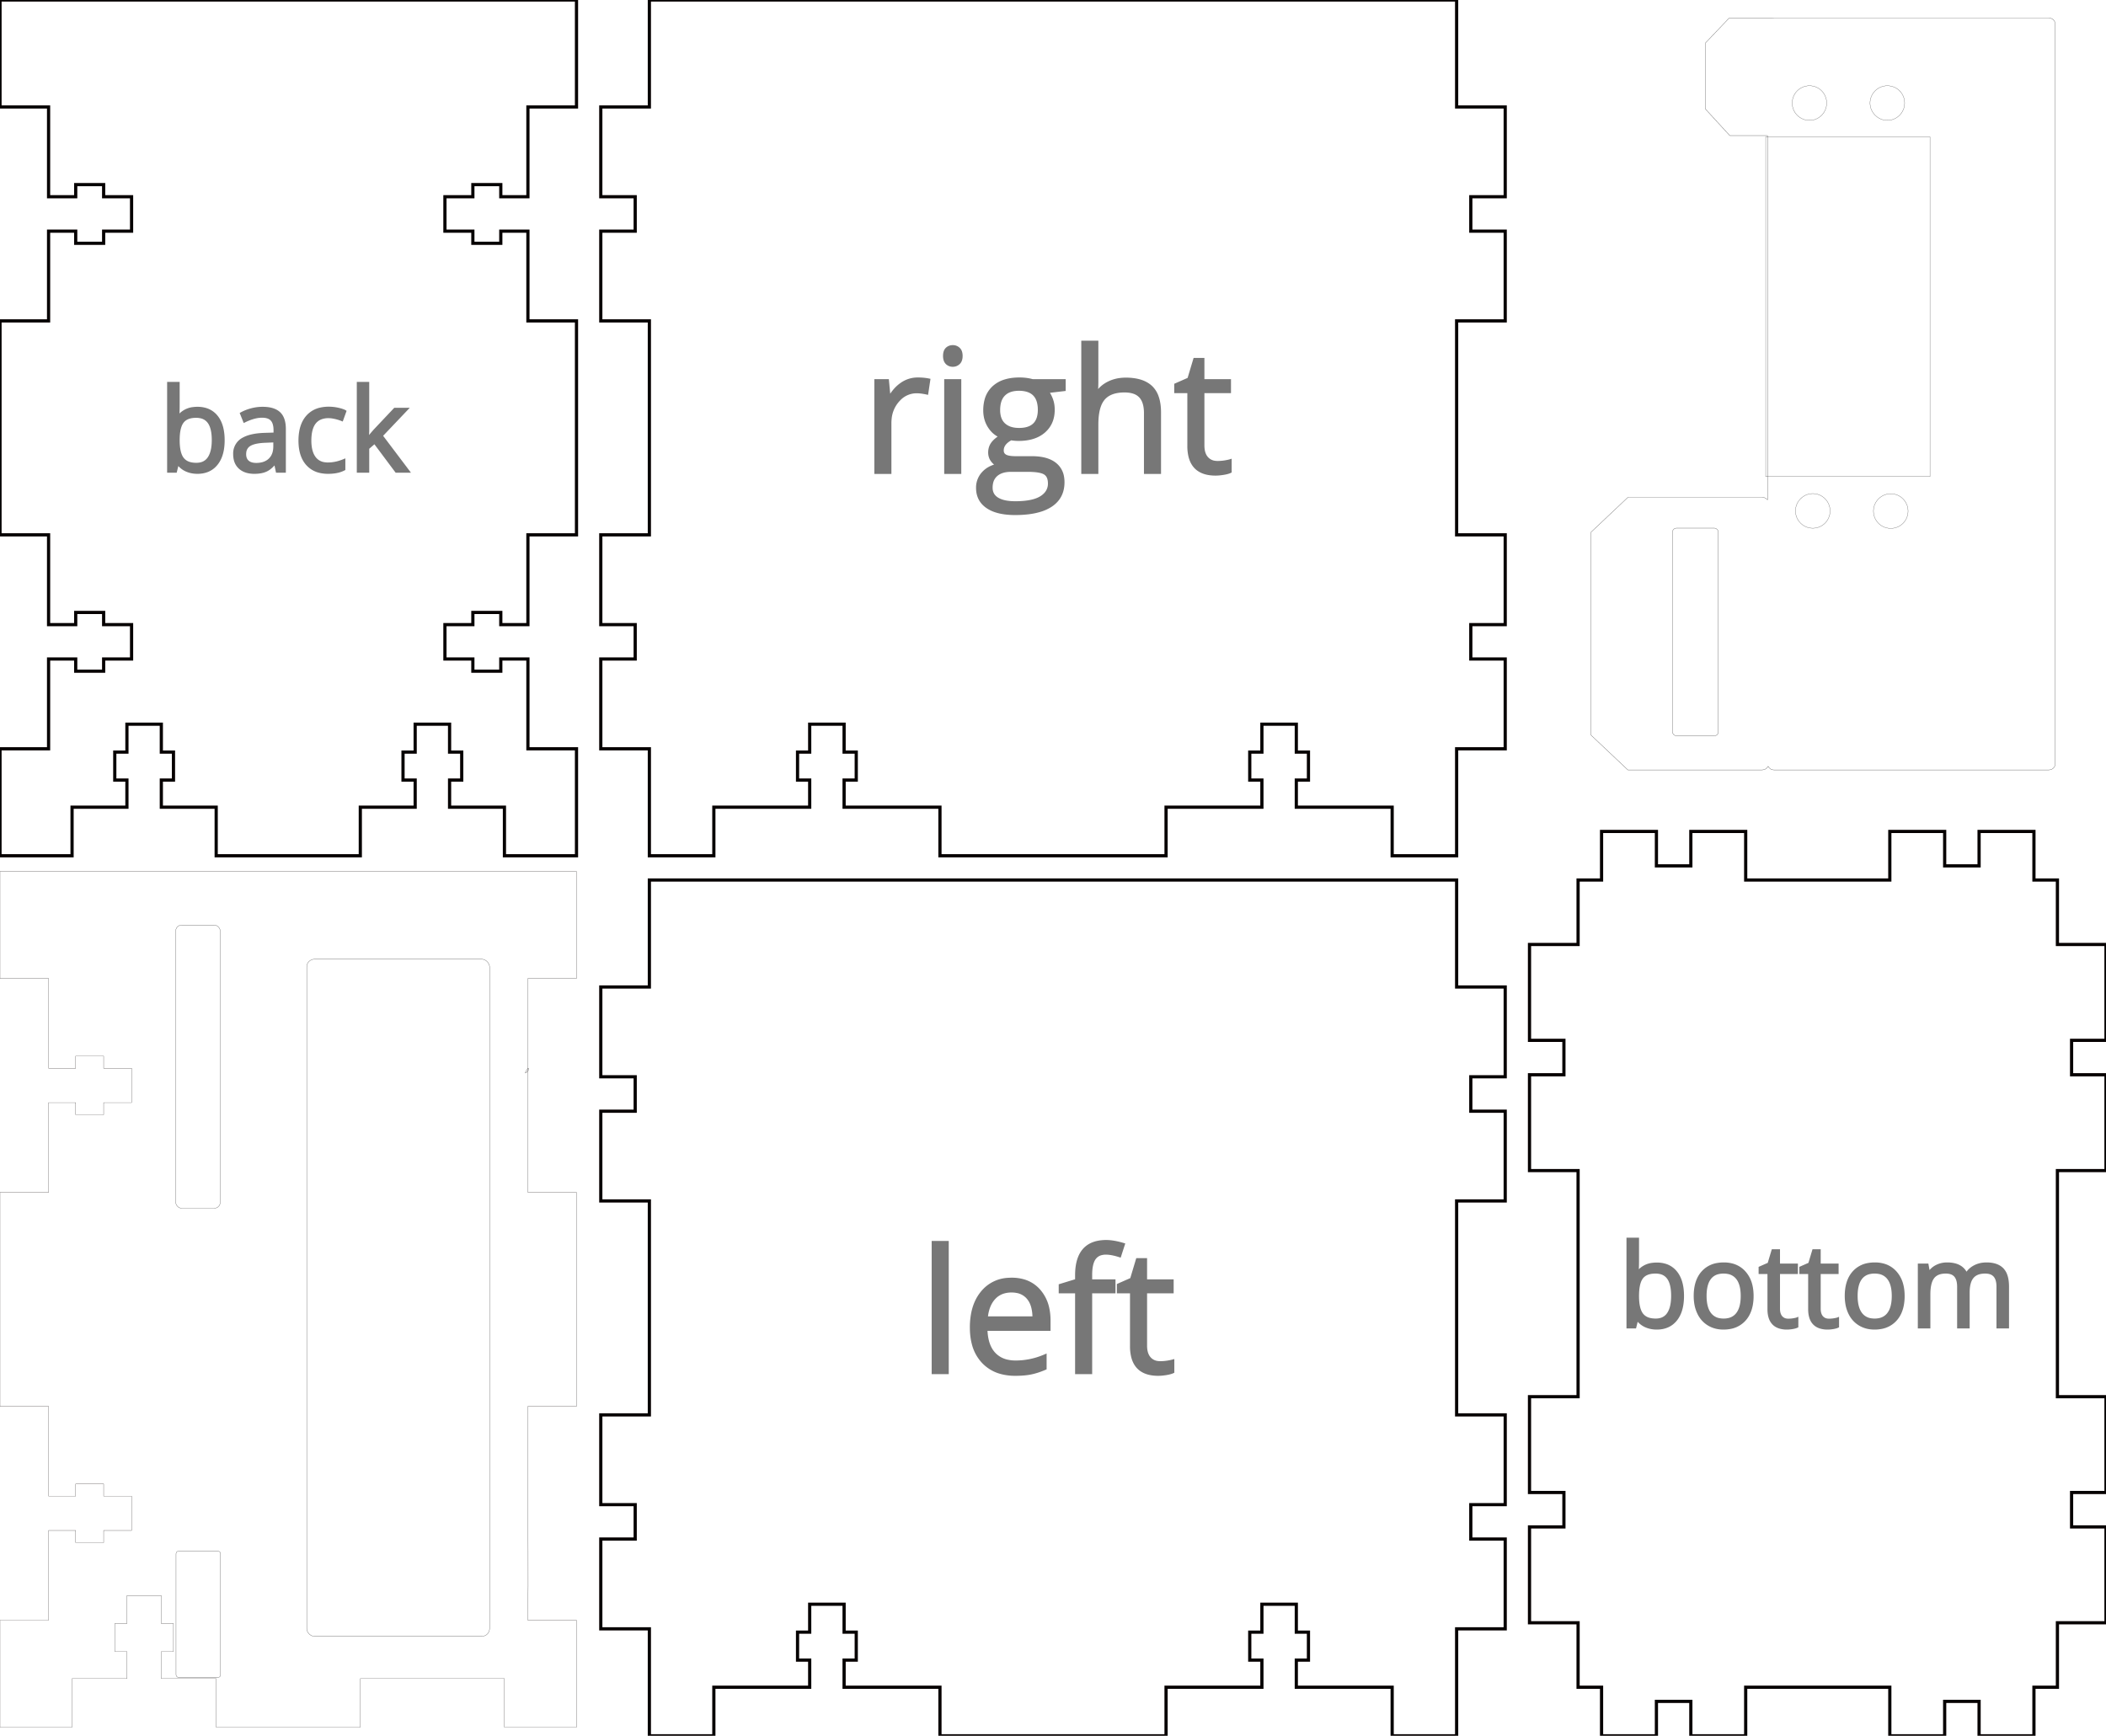<?xml version="1.0" encoding="UTF-8" standalone="no"?>
<svg
   xmlns:dc="http://purl.org/dc/elements/1.1/"
   xmlns:cc="http://creativecommons.org/ns#"
   xmlns:rdf="http://www.w3.org/1999/02/22-rdf-syntax-ns#"
   xmlns:svg="http://www.w3.org/2000/svg"
   xmlns="http://www.w3.org/2000/svg"
   xmlns:sodipodi="http://sodipodi.sourceforge.net/DTD/sodipodi-0.dtd"
   xmlns:inkscape="http://www.inkscape.org/namespaces/inkscape"
   width="260.1mm"
   height="214.4mm"
   viewBox="0 0 260.1 214.4"
   version="1.1"
   preserveAspectRatio="xMidYMid meet"
   id="svg13"
   sodipodi:docname="alltogether.svg"
   inkscape:version="0.92.3 (2405546, 2018-03-11)">
  <defs
     id="defs17" />
  <sodipodi:namedview
     pagecolor="#ffffff"
     bordercolor="#666666"
     borderopacity="1"
     objecttolerance="10"
     gridtolerance="10"
     guidetolerance="10"
     inkscape:pageopacity="0"
     inkscape:pageshadow="2"
     inkscape:window-width="1920"
     inkscape:window-height="1051"
     id="namedview15"
     showgrid="false"
     showguides="true"
     inkscape:guide-bbox="true"
     inkscape:zoom="0.82374864"
     inkscape:cx="448.7733"
     inkscape:cy="404.42148"
     inkscape:window-x="-9"
     inkscape:window-y="-9"
     inkscape:window-maximized="1"
     inkscape:current-layer="svgGroup">
    <sodipodi:guide
       position="-26.8,138.088"
       orientation="1,0"
       id="guide886"
       inkscape:locked="false" />
  </sodipodi:namedview>
  <g
     id="svgGroup"
     stroke-linecap="round"
     fill-rule="evenodd"
     font-size="9pt"
     stroke="#000"
     stroke-width="0.25mm"
     fill="none"
     style="stroke:#000;stroke-width:0.395;fill:none;stroke-miterlimit:4;stroke-dasharray:none">
    <path
       d="M 80.2 108.7 L 80.2 121.913 L 74.2 121.913 L 74.2 133 L 78.45 133 L 78.45 135.125 L 78.45 137.25 L 74.2 137.25 L 74.2 148.338 L 80.2 148.338 L 80.2 174.763 L 74.2 174.763 L 74.2 185.85 L 78.45 185.85 L 78.45 187.975 L 78.45 190.1 L 74.2 190.1 L 74.2 201.188 L 80.2 201.188 L 80.2 214.4 L 88.163 214.4 L 88.163 208.4 L 100 208.4 L 100 205.05 L 98.5 205.05 L 98.5 201.6 L 100 201.6 L 100 198.15 L 104.25 198.15 L 104.25 201.6 L 105.75 201.6 L 105.75 205.05 L 104.25 205.05 L 104.25 208.4 L 116.088 208.4 L 116.088 214.4 L 144.013 214.4 L 144.013 208.4 L 155.85 208.4 L 155.85 205.05 L 154.35 205.05 L 154.35 201.6 L 155.85 201.6 L 155.85 198.15 L 160.1 198.15 L 160.1 201.6 L 161.6 201.6 L 161.6 205.05 L 160.1 205.05 L 160.1 208.4 L 171.938 208.4 L 171.938 214.4 L 179.9 214.4 L 179.9 201.188 L 185.9 201.188 L 185.9 190.1 L 181.65 190.1 L 181.65 187.975 L 181.65 185.85 L 185.9 185.85 L 185.9 174.763 L 179.9 174.763 L 179.9 148.338 L 185.9 148.338 L 185.9 137.25 L 181.65 137.25 L 181.65 135.125 L 181.65 133 L 185.9 133 L 185.9 121.913 L 179.9 121.913 L 179.9 108.7 L 80.2 108.7 Z"
       id="left_outsideCutPath"
       stroke="#FF0000"
       stroke-width="0.1"
       style="stroke:#060000;stroke-width:0.395;stroke-opacity:1;stroke-miterlimit:4;stroke-dasharray:none"
       vector-effect="non-scaling-stroke" />
    <path
       d="M 137.57 158.221 L 137.57 159.552 L 134.69 159.552 L 134.69 169.534 L 132.976 169.534 L 132.976 159.552 L 130.953 159.552 L 130.953 158.778 L 132.976 158.159 L 132.976 157.529 Q 132.976 153.929 135.692 153.437 A 5.208 5.208 0 0 1 136.62 153.359 A 5.518 5.518 0 0 1 137.401 153.419 Q 138.009 153.506 138.726 153.72 L 138.282 155.093 A 8.321 8.321 0 0 0 137.635 154.911 Q 137.308 154.834 137.02 154.8 A 3.685 3.685 0 0 0 136.589 154.773 A 2.311 2.311 0 0 0 136.032 154.836 A 1.484 1.484 0 0 0 135.154 155.418 Q 134.69 156.063 134.69 157.488 L 134.69 158.221 L 137.57 158.221 Z M 129.549 163.103 L 129.549 164.187 L 121.756 164.187 Q 121.808 166.179 122.762 167.212 A 3.114 3.114 0 0 0 124.397 168.133 A 4.718 4.718 0 0 0 125.451 168.244 A 9.05 9.05 0 0 0 128.841 167.572 A 10.37 10.37 0 0 0 129.064 167.48 L 129.064 169.008 A 10.287 10.287 0 0 1 128.127 169.362 A 7.867 7.867 0 0 1 127.346 169.57 A 7.193 7.193 0 0 1 126.632 169.68 Q 126.281 169.718 125.883 169.732 A 13.96 13.96 0 0 1 125.389 169.74 A 6.659 6.659 0 0 1 123.723 169.543 A 4.715 4.715 0 0 1 121.431 168.213 A 5.043 5.043 0 0 1 120.225 165.998 Q 119.981 165.084 119.981 163.97 A 8.998 8.998 0 0 1 120.147 162.186 Q 120.454 160.669 121.328 159.625 A 4.391 4.391 0 0 1 124.528 158.029 A 6.057 6.057 0 0 1 124.946 158.014 A 5.22 5.22 0 0 1 126.416 158.211 A 3.972 3.972 0 0 1 128.311 159.413 A 4.791 4.791 0 0 1 129.396 161.602 A 6.974 6.974 0 0 1 129.549 163.103 Z M 144.837 168.12 L 144.837 169.431 A 1.685 1.685 0 0 1 144.637 169.51 Q 144.389 169.592 144.016 169.653 A 7.427 7.427 0 0 1 143.532 169.716 Q 143.303 169.737 143.099 169.74 A 4.393 4.393 0 0 1 143.041 169.74 Q 140.423 169.74 139.893 167.541 A 5.386 5.386 0 0 1 139.758 166.283 L 139.758 159.552 L 138.137 159.552 L 138.137 158.727 L 139.758 158.014 L 140.481 155.599 L 141.472 155.599 L 141.472 158.221 L 144.754 158.221 L 144.754 159.552 L 141.472 159.552 L 141.472 166.21 A 3.45 3.45 0 0 0 141.521 166.816 Q 141.581 167.149 141.711 167.412 A 1.662 1.662 0 0 0 141.957 167.779 A 1.592 1.592 0 0 0 142.935 168.3 A 2.29 2.29 0 0 0 143.288 168.326 A 5.627 5.627 0 0 0 144.113 168.267 A 5.188 5.188 0 0 0 144.166 168.259 A 9.269 9.269 0 0 0 144.413 168.217 Q 144.65 168.173 144.814 168.126 A 2.573 2.573 0 0 0 144.837 168.12 Z M 116.977 153.473 L 116.977 169.534 L 115.263 169.534 L 115.263 153.473 L 116.977 153.473 Z M 121.797 162.794 L 127.712 162.794 A 5.839 5.839 0 0 0 127.641 161.855 Q 127.559 161.351 127.381 160.948 A 2.651 2.651 0 0 0 126.989 160.311 A 2.348 2.348 0 0 0 125.576 159.506 A 3.521 3.521 0 0 0 124.925 159.449 A 3.378 3.378 0 0 0 123.949 159.583 A 2.61 2.61 0 0 0 122.752 160.337 Q 122.019 161.14 121.831 162.501 A 6.473 6.473 0 0 0 121.797 162.794 Z"
       id="left_labelLayer"
       stroke="#777777"
       fill="#777777"
       style="stroke:#777777;fill:#777777;stroke-width:0.395;stroke-miterlimit:4;stroke-dasharray:none"
       vector-effect="non-scaling-stroke" />
    <path
       d="M 0 0 L 0 13.213 L 6 13.213 L 6 24.3 L 9.35 24.3 L 9.35 22.8 L 12.8 22.8 L 12.8 24.3 L 16.25 24.3 L 16.25 28.55 L 12.8 28.55 L 12.8 30.05 L 9.35 30.05 L 9.35 28.55 L 6 28.55 L 6 39.637 L 0 39.637 L 0 66.063 L 6 66.063 L 6 77.15 L 9.35 77.15 L 9.35 75.65 L 12.8 75.65 L 12.8 77.15 L 16.25 77.15 L 16.25 81.4 L 12.8 81.4 L 12.8 82.9 L 9.35 82.9 L 9.35 81.4 L 6 81.4 L 6 92.488 L 0 92.488 L 0 105.7 L 8.9 105.7 L 8.9 99.7 L 15.675 99.7 L 15.675 96.35 L 14.175 96.35 L 14.175 92.9 L 15.675 92.9 L 15.675 89.45 L 19.925 89.45 L 19.925 92.9 L 21.425 92.9 L 21.425 96.35 L 19.925 96.35 L 19.925 99.7 L 26.7 99.7 L 26.7 105.7 L 44.5 105.7 L 44.5 99.7 L 51.275 99.7 L 51.275 96.35 L 49.775 96.35 L 49.775 92.9 L 51.275 92.9 L 51.275 89.45 L 55.525 89.45 L 55.525 92.9 L 57.025 92.9 L 57.025 96.35 L 55.525 96.35 L 55.525 99.7 L 62.3 99.7 L 62.3 105.7 L 71.2 105.7 L 71.2 92.488 L 65.2 92.488 L 65.2 81.4 L 61.85 81.4 L 61.85 82.9 L 58.4 82.9 L 58.4 81.4 L 54.95 81.4 L 54.95 77.15 L 58.4 77.15 L 58.4 75.65 L 61.85 75.65 L 61.85 77.15 L 65.2 77.15 L 65.2 66.063 L 71.2 66.063 L 71.2 39.637 L 65.2 39.637 L 65.2 28.55 L 61.85 28.55 L 61.85 30.05 L 58.4 30.05 L 58.4 28.55 L 54.95 28.55 L 54.95 24.3 L 58.4 24.3 L 58.4 22.8 L 61.85 22.8 L 61.85 24.3 L 65.2 24.3 L 65.2 13.213 L 71.2 13.213 L 71.2 0 L 0 0 Z"
       id="back_outsideCutPath"
       stroke="#FF0000"
       stroke-width="0.1"
       style="stroke:#060000;stroke-width:0.395;stroke-opacity:1;stroke-miterlimit:4;stroke-dasharray:none"
       vector-effect="non-scaling-stroke" />
    <path
       d="M 45.348 54.289 L 45.404 54.289 Q 45.633 53.964 46.045 53.485 A 24.801 24.801 0 0 1 46.315 53.177 L 48.776 50.569 L 50.146 50.569 L 47.059 53.816 L 50.361 58.19 L 48.964 58.19 L 46.273 54.588 L 45.404 55.339 L 45.404 58.19 L 44.264 58.19 L 44.264 47.371 L 45.404 47.371 L 45.404 53.107 A 7.692 7.692 0 0 1 45.4 53.324 Q 45.39 53.69 45.348 54.289 Z M 21.993 57.21 L 21.909 57.21 L 21.666 58.19 L 20.839 58.19 L 20.839 47.371 L 21.993 47.371 L 21.993 49.999 A 24.064 24.064 0 0 1 21.98 50.812 Q 21.967 51.197 21.941 51.539 A 14.364 14.364 0 0 1 21.937 51.584 L 21.993 51.584 A 2.624 2.624 0 0 1 23.908 50.472 A 3.942 3.942 0 0 1 24.385 50.444 A 3.528 3.528 0 0 1 25.377 50.577 A 2.641 2.641 0 0 1 26.717 51.47 Q 27.548 52.495 27.548 54.373 A 6.767 6.767 0 0 1 27.459 55.511 Q 27.274 56.59 26.71 57.289 Q 25.873 58.329 24.385 58.329 A 3.501 3.501 0 0 1 23.505 58.222 A 3.046 3.046 0 0 1 23.025 58.054 A 2.556 2.556 0 0 1 21.993 57.21 Z M 35.106 58.19 L 34.251 58.19 L 34.022 57.105 L 33.966 57.105 A 4.785 4.785 0 0 1 33.579 57.539 Q 33.203 57.908 32.829 58.075 A 2.662 2.662 0 0 1 32.279 58.249 Q 31.891 58.329 31.414 58.329 A 3.542 3.542 0 0 1 30.693 58.26 Q 30.253 58.168 29.915 57.955 A 1.988 1.988 0 0 1 29.638 57.745 A 1.897 1.897 0 0 1 29.065 56.744 A 2.904 2.904 0 0 1 28.995 56.083 A 1.997 1.997 0 0 1 30.131 54.198 Q 30.976 53.748 32.452 53.673 A 11.275 11.275 0 0 1 32.687 53.663 L 33.98 53.622 L 33.98 53.149 Q 33.98 52.601 33.836 52.228 A 1.288 1.288 0 0 0 33.594 51.824 A 1.172 1.172 0 0 0 33.114 51.511 Q 32.799 51.397 32.36 51.397 Q 31.594 51.397 30.666 51.774 A 7.73 7.73 0 0 0 30.204 51.981 L 29.85 51.098 Q 30.413 50.792 31.084 50.618 A 5.345 5.345 0 0 1 32.429 50.444 Q 33.282 50.444 33.858 50.681 A 1.964 1.964 0 0 1 34.449 51.049 Q 34.965 51.523 35.076 52.447 A 4.542 4.542 0 0 1 35.106 52.989 L 35.106 58.19 Z M 42.567 50.827 L 42.212 51.807 A 5.135 5.135 0 0 0 41.655 51.622 A 6.133 6.133 0 0 0 41.378 51.553 A 4.768 4.768 0 0 0 41.015 51.486 Q 40.838 51.461 40.681 51.454 A 2.559 2.559 0 0 0 40.578 51.452 A 2.56 2.56 0 0 0 39.539 51.648 Q 38.449 52.128 38.285 53.789 A 6.378 6.378 0 0 0 38.256 54.414 A 5.59 5.59 0 0 0 38.311 55.228 Q 38.372 55.641 38.5 55.976 A 2.394 2.394 0 0 0 38.823 56.57 A 1.833 1.833 0 0 0 40.01 57.28 A 2.792 2.792 0 0 0 40.502 57.321 A 4.832 4.832 0 0 0 41.835 57.127 A 5.966 5.966 0 0 0 42.456 56.911 L 42.456 57.933 A 3.283 3.283 0 0 1 41.653 58.217 Q 41.281 58.299 40.85 58.321 A 6.33 6.33 0 0 1 40.53 58.329 A 4.314 4.314 0 0 1 39.48 58.209 A 2.925 2.925 0 0 1 37.968 57.31 Q 37.184 56.43 37.077 54.92 A 6.979 6.979 0 0 1 37.06 54.428 A 6.369 6.369 0 0 1 37.159 53.27 Q 37.278 52.624 37.543 52.115 A 3.182 3.182 0 0 1 37.981 51.473 A 2.989 2.989 0 0 1 39.618 50.532 A 4.531 4.531 0 0 1 40.606 50.43 A 5.209 5.209 0 0 1 41.705 50.548 Q 42.248 50.665 42.56 50.823 A 1.707 1.707 0 0 1 42.567 50.827 Z M 24.218 51.411 Q 23.036 51.411 22.514 52.089 A 1.976 1.976 0 0 0 22.228 52.633 Q 22.035 53.174 22 53.996 A 8.893 8.893 0 0 0 21.993 54.373 Q 21.993 55.979 22.528 56.671 A 1.674 1.674 0 0 0 23.378 57.244 Q 23.756 57.362 24.246 57.362 A 2.301 2.301 0 0 0 24.899 57.275 A 1.66 1.66 0 0 0 25.831 56.587 Q 26.352 55.812 26.352 54.359 Q 26.352 52.948 25.884 52.219 A 1.915 1.915 0 0 0 25.831 52.141 A 1.683 1.683 0 0 0 24.759 51.463 A 2.669 2.669 0 0 0 24.218 51.411 Z M 33.952 55.131 L 33.952 54.442 L 32.798 54.491 A 8.475 8.475 0 0 0 32.121 54.54 Q 31.26 54.64 30.813 54.918 A 1.232 1.232 0 0 0 30.226 55.812 A 1.823 1.823 0 0 0 30.204 56.097 A 1.65 1.65 0 0 0 30.245 56.476 Q 30.314 56.766 30.497 56.966 A 1.028 1.028 0 0 0 30.583 57.05 Q 30.911 57.332 31.463 57.37 A 2.596 2.596 0 0 0 31.644 57.376 Q 32.575 57.376 33.161 56.935 A 1.927 1.927 0 0 0 33.337 56.785 A 1.933 1.933 0 0 0 33.876 55.82 Q 33.951 55.509 33.952 55.142 A 3.62 3.62 0 0 0 33.952 55.131 Z"
       id="back_labelLayer"
       stroke="#777777"
       fill="#777777"
       style="stroke:#777777;fill:#777777;stroke-width:0.395;stroke-miterlimit:4;stroke-dasharray:none"
       vector-effect="non-scaling-stroke" />
    <path
       d="M 80.2 0 L 80.2 13.213 L 74.2 13.213 L 74.2 24.3 L 78.45 24.3 L 78.45 26.425 L 78.45 28.55 L 74.2 28.55 L 74.2 39.637 L 80.2 39.637 L 80.2 66.063 L 74.2 66.063 L 74.2 77.15 L 78.45 77.15 L 78.45 79.275 L 78.45 81.4 L 74.2 81.4 L 74.2 92.488 L 80.2 92.488 L 80.2 105.7 L 88.163 105.7 L 88.163 99.7 L 100 99.7 L 100 96.35 L 98.5 96.35 L 98.5 92.9 L 100 92.9 L 100 89.45 L 104.25 89.45 L 104.25 92.9 L 105.75 92.9 L 105.75 96.35 L 104.25 96.35 L 104.25 99.7 L 116.088 99.7 L 116.088 105.7 L 144.013 105.7 L 144.013 99.7 L 155.85 99.7 L 155.85 96.35 L 154.35 96.35 L 154.35 92.9 L 155.85 92.9 L 155.85 89.45 L 160.1 89.45 L 160.1 92.9 L 161.6 92.9 L 161.6 96.35 L 160.1 96.35 L 160.1 99.7 L 171.938 99.7 L 171.938 105.7 L 179.9 105.7 L 179.9 92.488 L 185.9 92.488 L 185.9 81.4 L 181.65 81.4 L 181.65 79.275 L 181.65 77.15 L 185.9 77.15 L 185.9 66.063 L 179.9 66.063 L 179.9 39.637 L 185.9 39.637 L 185.9 28.55 L 181.65 28.55 L 181.65 26.425 L 181.65 24.3 L 185.9 24.3 L 185.9 13.213 L 179.9 13.213 L 179.9 0 L 80.2 0 Z"
       id="right_outsideCutPath"
       stroke="#FF0000"
       stroke-width="0.1"
       style="stroke:#060000;stroke-width:0.395;stroke-opacity:1;stroke-miterlimit:4;stroke-dasharray:none"
       vector-effect="non-scaling-stroke" />
    <path
       d="M 143.195 58.341 L 141.482 58.341 L 141.482 51.023 A 4.844 4.844 0 0 0 141.426 50.263 Q 141.363 49.863 141.226 49.545 A 2.038 2.038 0 0 0 140.852 48.958 A 1.932 1.932 0 0 0 140.06 48.453 Q 139.749 48.343 139.366 48.302 A 4.543 4.543 0 0 0 138.881 48.277 A 5.185 5.185 0 0 0 137.911 48.362 Q 137.374 48.464 136.96 48.691 A 2.399 2.399 0 0 0 136.274 49.247 A 2.851 2.851 0 0 0 135.79 50.105 Q 135.499 50.89 135.46 52.057 A 11.059 11.059 0 0 0 135.454 52.427 L 135.454 58.341 L 133.74 58.341 L 133.74 42.28 L 135.454 42.28 L 135.454 47.142 Q 135.454 48.019 135.371 48.597 L 135.474 48.597 Q 135.98 47.782 136.914 47.312 A 4.399 4.399 0 0 1 138.358 46.884 A 5.561 5.561 0 0 1 139.046 46.842 A 6.952 6.952 0 0 1 140.214 46.934 Q 141.437 47.143 142.158 47.828 A 2.983 2.983 0 0 1 142.894 48.984 Q 143.195 49.804 143.195 50.961 L 143.195 58.341 Z M 127.506 47.028 L 131.418 47.028 L 131.418 48.112 L 129.322 48.36 A 2.785 2.785 0 0 1 129.563 48.718 Q 129.669 48.904 129.765 49.125 A 5.282 5.282 0 0 1 129.838 49.304 A 3.297 3.297 0 0 1 130.034 50.092 A 4.233 4.233 0 0 1 130.065 50.62 Q 130.065 52.282 128.93 53.273 Q 127.795 54.264 125.813 54.264 A 5.507 5.507 0 0 1 125.176 54.229 A 4.65 4.65 0 0 1 124.863 54.182 A 3.049 3.049 0 0 0 124.372 54.499 Q 124.117 54.705 123.97 54.939 A 1.289 1.289 0 0 0 123.769 55.637 A 0.888 0.888 0 0 0 123.814 55.928 Q 123.896 56.166 124.128 56.309 A 0.951 0.951 0 0 0 124.151 56.323 Q 124.459 56.502 125.121 56.537 A 6.518 6.518 0 0 0 125.462 56.545 L 127.464 56.545 A 7.014 7.014 0 0 1 128.529 56.621 Q 129.61 56.787 130.287 57.319 A 2.507 2.507 0 0 1 131.219 58.916 A 3.765 3.765 0 0 1 131.273 59.57 Q 131.273 61.412 129.824 62.395 A 4.076 4.076 0 0 1 129.766 62.434 A 5.139 5.139 0 0 1 128.441 63.035 Q 127.789 63.233 126.992 63.33 A 13.581 13.581 0 0 1 125.369 63.42 A 9.6 9.6 0 0 1 124.081 63.339 Q 123.427 63.251 122.894 63.064 A 3.982 3.982 0 0 1 121.947 62.594 Q 120.822 61.822 120.75 60.453 A 3.618 3.618 0 0 1 120.744 60.261 A 2.62 2.62 0 0 1 121.405 58.476 A 2.992 2.992 0 0 1 122.433 57.727 A 4.241 4.241 0 0 1 123.263 57.454 A 1.778 1.778 0 0 1 122.573 56.895 A 2.111 2.111 0 0 1 122.535 56.845 Q 122.241 56.432 122.241 55.885 A 1.959 1.959 0 0 1 122.34 55.254 A 1.737 1.737 0 0 1 122.572 54.801 Q 122.902 54.336 123.614 53.903 A 3.004 3.004 0 0 1 122.309 52.858 A 3.723 3.723 0 0 1 122.184 52.674 Q 121.632 51.807 121.632 50.693 A 4.951 4.951 0 0 1 121.762 49.522 A 3.257 3.257 0 0 1 122.747 47.828 A 3.639 3.639 0 0 1 124.144 47.058 Q 124.699 46.888 125.366 46.84 A 7.568 7.568 0 0 1 125.906 46.822 A 6.568 6.568 0 0 1 126.774 46.877 A 5.002 5.002 0 0 1 127.506 47.028 Z M 151.918 56.927 L 151.918 58.238 A 1.685 1.685 0 0 1 151.718 58.317 Q 151.47 58.4 151.097 58.46 A 7.427 7.427 0 0 1 150.613 58.523 Q 150.385 58.545 150.18 58.547 A 4.393 4.393 0 0 1 150.122 58.548 Q 147.504 58.548 146.974 56.348 A 5.386 5.386 0 0 1 146.839 55.09 L 146.839 48.36 L 145.219 48.36 L 145.219 47.534 L 146.839 46.822 L 147.562 44.406 L 148.553 44.406 L 148.553 47.028 L 151.835 47.028 L 151.835 48.36 L 148.553 48.36 L 148.553 55.018 A 3.45 3.45 0 0 0 148.602 55.624 Q 148.662 55.956 148.792 56.219 A 1.662 1.662 0 0 0 149.038 56.587 A 1.592 1.592 0 0 0 150.016 57.107 A 2.29 2.29 0 0 0 150.369 57.134 A 5.627 5.627 0 0 0 151.194 57.075 A 5.188 5.188 0 0 0 151.247 57.067 A 9.269 9.269 0 0 0 151.494 57.024 Q 151.731 56.98 151.895 56.934 A 2.573 2.573 0 0 0 151.918 56.927 Z M 114.696 46.946 L 114.458 48.535 A 7.552 7.552 0 0 0 113.915 48.435 Q 113.538 48.38 113.22 48.38 A 2.969 2.969 0 0 0 111.026 49.328 A 4.062 4.062 0 0 0 110.871 49.495 A 3.913 3.913 0 0 0 109.927 51.692 A 5.201 5.201 0 0 0 109.896 52.272 L 109.896 58.341 L 108.182 58.341 L 108.182 47.028 L 109.596 47.028 L 109.793 49.124 L 109.875 49.124 A 5.787 5.787 0 0 1 110.522 48.199 A 4.42 4.42 0 0 1 111.393 47.42 Q 112.28 46.822 113.343 46.822 Q 114.097 46.822 114.696 46.946 Z M 118.525 47.028 L 118.525 58.341 L 116.812 58.341 L 116.812 47.028 L 118.525 47.028 Z M 126.917 58.083 L 124.863 58.083 A 3.939 3.939 0 0 0 124.153 58.143 Q 123.483 58.266 123.046 58.641 A 1.806 1.806 0 0 0 122.453 59.664 A 2.742 2.742 0 0 0 122.396 60.241 Q 122.396 61.097 123.069 61.568 A 2.01 2.01 0 0 0 123.17 61.634 Q 123.941 62.107 125.375 62.109 A 8.861 8.861 0 0 0 125.389 62.109 A 11.519 11.519 0 0 0 126.514 62.058 Q 127.839 61.928 128.584 61.464 A 2.5 2.5 0 0 0 129.164 60.979 A 1.873 1.873 0 0 0 129.622 59.714 A 2.318 2.318 0 0 0 129.579 59.254 Q 129.525 58.989 129.404 58.792 A 1.08 1.08 0 0 0 129.054 58.439 Q 128.622 58.168 127.608 58.104 A 10.903 10.903 0 0 0 126.917 58.083 Z M 123.325 50.651 A 3.345 3.345 0 0 0 123.394 51.352 Q 123.487 51.787 123.707 52.113 A 1.833 1.833 0 0 0 123.996 52.447 A 2.215 2.215 0 0 0 124.887 52.931 Q 125.227 53.029 125.632 53.05 A 4.412 4.412 0 0 0 125.864 53.056 Q 127.844 53.056 128.261 51.538 A 3.471 3.471 0 0 0 128.373 50.62 A 3.684 3.684 0 0 0 128.247 49.611 Q 127.924 48.48 126.774 48.179 A 3.727 3.727 0 0 0 125.833 48.071 A 3.595 3.595 0 0 0 125.101 48.141 Q 124.412 48.284 123.975 48.721 Q 123.423 49.273 123.34 50.278 A 4.508 4.508 0 0 0 123.325 50.651 Z M 116.691 43.649 A 1.899 1.899 0 0 0 116.667 43.962 Q 116.667 44.254 116.741 44.47 A 0.885 0.885 0 0 0 116.956 44.824 A 0.961 0.961 0 0 0 117.304 45.046 A 1.088 1.088 0 0 0 117.679 45.108 Q 118.092 45.108 118.391 44.824 A 0.836 0.836 0 0 0 118.554 44.608 Q 118.69 44.352 118.69 43.962 Q 118.69 43.68 118.619 43.469 A 0.865 0.865 0 0 0 118.391 43.106 A 1.01 1.01 0 0 0 117.679 42.827 A 1.308 1.308 0 0 0 117.592 42.83 A 0.991 0.991 0 0 0 116.956 43.101 Q 116.751 43.295 116.691 43.649 Z"
       id="right_labelLayer"
       stroke="#777777"
       fill="#777777"
       style="stroke:#777777;fill:#777777;stroke-width:0.395;stroke-miterlimit:4;stroke-dasharray:none"
       vector-effect="non-scaling-stroke" />
    <path
       d="M 194.9 108.7 L 194.9 116.663 L 188.9 116.663 L 188.9 128.5 L 193.15 128.5 L 193.15 130.625 L 193.15 132.75 L 188.9 132.75 L 188.9 144.588 L 194.9 144.588 L 194.9 172.513 L 188.9 172.513 L 188.9 184.35 L 193.15 184.35 L 193.15 186.475 L 193.15 188.6 L 188.9 188.6 L 188.9 200.438 L 194.9 200.438 L 194.9 208.4 L 197.8 208.4 L 197.8 214.4 L 204.575 214.4 L 204.575 210.15 L 206.7 210.15 L 208.825 210.15 L 208.825 214.4 L 215.6 214.4 L 215.6 208.4 L 233.4 208.4 L 233.4 214.4 L 240.175 214.4 L 240.175 210.15 L 242.3 210.15 L 244.425 210.15 L 244.425 214.4 L 251.2 214.4 L 251.2 208.4 L 254.1 208.4 L 254.1 200.438 L 260.1 200.438 L 260.1 188.6 L 255.85 188.6 L 255.85 186.475 L 255.85 184.35 L 260.1 184.35 L 260.1 172.513 L 254.1 172.513 L 254.1 144.588 L 260.1 144.588 L 260.1 132.75 L 255.85 132.75 L 255.85 130.625 L 255.85 128.5 L 260.1 128.5 L 260.1 116.663 L 254.1 116.663 L 254.1 108.7 L 251.2 108.7 L 251.2 102.7 L 244.425 102.7 L 244.425 106.95 L 242.3 106.95 L 240.175 106.95 L 240.175 102.7 L 233.4 102.7 L 233.4 108.7 L 215.6 108.7 L 215.6 102.7 L 208.825 102.7 L 208.825 106.95 L 206.7 106.95 L 204.575 106.95 L 204.575 102.7 L 197.8 102.7 L 197.8 108.7 L 194.9 108.7 Z"
       id="bottom_outsideCutPath"
       stroke="#FF0000"
       stroke-width="0.1"
       style="stroke:#060000;stroke-width:0.395;stroke-opacity:1;stroke-miterlimit:4;stroke-dasharray:none"
       vector-effect="non-scaling-stroke" />
    <path
       d="M 247.925 163.89 L 246.771 163.89 L 246.771 158.932 A 3.405 3.405 0 0 0 246.737 158.432 Q 246.655 157.886 246.381 157.566 A 1.215 1.215 0 0 0 245.817 157.201 Q 245.616 157.136 245.37 157.118 A 2.679 2.679 0 0 0 245.172 157.111 A 2.97 2.97 0 0 0 244.567 157.168 Q 244.208 157.243 243.937 157.415 A 1.528 1.528 0 0 0 243.579 157.729 A 1.907 1.907 0 0 0 243.256 158.315 Q 243.065 158.851 243.065 159.635 L 243.065 163.89 L 241.911 163.89 L 241.911 158.932 A 3.405 3.405 0 0 0 241.876 158.432 Q 241.795 157.886 241.521 157.566 A 1.211 1.211 0 0 0 240.964 157.204 Q 240.764 157.138 240.519 157.119 A 2.703 2.703 0 0 0 240.304 157.111 A 2.867 2.867 0 0 0 239.712 157.168 Q 239.346 157.245 239.073 157.427 A 1.513 1.513 0 0 0 238.716 157.761 A 1.936 1.936 0 0 0 238.429 158.306 Q 238.243 158.832 238.216 159.621 A 8.036 8.036 0 0 0 238.212 159.892 L 238.212 163.89 L 237.057 163.89 L 237.057 156.269 L 237.996 156.269 L 238.184 157.312 L 238.239 157.312 A 2.268 2.268 0 0 1 239.161 156.443 A 2.74 2.74 0 0 1 240.243 156.139 A 3.31 3.31 0 0 1 240.492 156.13 A 3.779 3.779 0 0 1 241.343 156.219 Q 241.866 156.34 242.231 156.626 A 1.971 1.971 0 0 1 242.828 157.423 L 242.884 157.423 Q 243.225 156.825 243.871 156.478 A 2.921 2.921 0 0 1 244.943 156.152 A 3.643 3.643 0 0 1 245.345 156.13 Q 246.217 156.13 246.794 156.432 A 1.902 1.902 0 0 1 247.282 156.794 A 1.988 1.988 0 0 1 247.709 157.492 Q 247.824 157.8 247.877 158.183 A 5.294 5.294 0 0 1 247.925 158.918 L 247.925 163.89 Z M 202.229 162.909 L 202.146 162.909 L 201.902 163.89 L 201.075 163.89 L 201.075 153.071 L 202.229 153.071 L 202.229 155.699 A 24.064 24.064 0 0 1 202.216 156.512 Q 202.203 156.897 202.177 157.239 A 14.364 14.364 0 0 1 202.173 157.284 L 202.229 157.284 A 2.624 2.624 0 0 1 204.145 156.172 A 3.942 3.942 0 0 1 204.621 156.144 A 3.528 3.528 0 0 1 205.614 156.276 A 2.641 2.641 0 0 1 206.954 157.17 Q 207.785 158.195 207.785 160.073 A 6.767 6.767 0 0 1 207.695 161.211 Q 207.511 162.29 206.947 162.989 Q 206.109 164.029 204.621 164.029 A 3.501 3.501 0 0 1 203.741 163.922 A 3.046 3.046 0 0 1 203.262 163.754 A 2.556 2.556 0 0 1 202.229 162.909 Z M 221.906 162.937 L 221.906 163.82 Q 221.737 163.902 221.423 163.958 A 4.317 4.317 0 0 1 221.354 163.97 Q 220.989 164.029 220.697 164.029 A 3.015 3.015 0 0 1 219.808 163.909 Q 218.486 163.501 218.486 161.7 L 218.486 157.166 L 217.394 157.166 L 217.394 156.61 L 218.486 156.13 L 218.972 154.503 L 219.64 154.503 L 219.64 156.269 L 221.851 156.269 L 221.851 157.166 L 219.64 157.166 L 219.64 161.651 Q 219.64 162.339 219.967 162.708 A 1.072 1.072 0 0 0 220.626 163.059 A 1.543 1.543 0 0 0 220.863 163.076 A 3.791 3.791 0 0 0 221.419 163.037 A 3.49 3.49 0 0 0 221.454 163.031 Q 221.727 162.988 221.891 162.942 A 1.734 1.734 0 0 0 221.906 162.937 Z M 226.934 162.937 L 226.934 163.82 Q 226.764 163.902 226.45 163.958 A 4.317 4.317 0 0 1 226.381 163.97 Q 226.016 164.029 225.724 164.029 A 3.015 3.015 0 0 1 224.835 163.909 Q 223.513 163.501 223.513 161.7 L 223.513 157.166 L 222.421 157.166 L 222.421 156.61 L 223.513 156.13 L 223.999 154.503 L 224.667 154.503 L 224.667 156.269 L 226.878 156.269 L 226.878 157.166 L 224.667 157.166 L 224.667 161.651 Q 224.667 162.339 224.994 162.708 A 1.072 1.072 0 0 0 225.653 163.059 A 1.543 1.543 0 0 0 225.891 163.076 A 3.791 3.791 0 0 0 226.446 163.037 A 3.49 3.49 0 0 0 226.482 163.031 Q 226.754 162.988 226.918 162.942 A 1.734 1.734 0 0 0 226.934 162.937 Z M 216.273 161.232 A 5.962 5.962 0 0 0 216.379 160.073 A 6.773 6.773 0 0 0 216.376 159.889 Q 216.359 159.255 216.222 158.716 A 3.594 3.594 0 0 0 215.437 157.194 A 3.022 3.022 0 0 0 214.034 156.289 A 3.878 3.878 0 0 0 212.895 156.13 A 4.483 4.483 0 0 0 212.09 156.199 A 3.053 3.053 0 0 0 210.309 157.17 Q 209.377 158.209 209.377 160.073 A 5.774 5.774 0 0 0 209.449 161.008 A 4.27 4.27 0 0 0 209.808 162.172 A 3.794 3.794 0 0 0 209.892 162.337 A 3.125 3.125 0 0 0 211.032 163.549 Q 211.824 164.029 212.847 164.029 A 4.482 4.482 0 0 0 213.629 163.963 A 3.077 3.077 0 0 0 215.44 162.982 A 3.22 3.22 0 0 0 215.823 162.456 Q 216.136 161.921 216.273 161.232 Z M 234.928 161.232 A 5.962 5.962 0 0 0 235.034 160.073 A 6.773 6.773 0 0 0 235.031 159.889 Q 235.014 159.255 234.877 158.716 A 3.594 3.594 0 0 0 234.092 157.194 A 3.022 3.022 0 0 0 232.689 156.289 A 3.878 3.878 0 0 0 231.55 156.13 A 4.483 4.483 0 0 0 230.745 156.199 A 3.053 3.053 0 0 0 228.964 157.17 Q 228.032 158.209 228.032 160.073 A 5.774 5.774 0 0 0 228.105 161.008 A 4.27 4.27 0 0 0 228.463 162.172 A 3.794 3.794 0 0 0 228.547 162.337 A 3.125 3.125 0 0 0 229.687 163.549 Q 230.48 164.029 231.502 164.029 A 4.482 4.482 0 0 0 232.284 163.963 A 3.077 3.077 0 0 0 234.095 162.982 A 3.22 3.22 0 0 0 234.479 162.456 Q 234.791 161.921 234.928 161.232 Z M 210.573 160.073 A 5.845 5.845 0 0 0 210.628 160.908 Q 210.753 161.769 211.157 162.298 A 1.892 1.892 0 0 0 212.389 163.023 A 2.867 2.867 0 0 0 212.874 163.062 A 2.681 2.681 0 0 0 213.582 162.974 A 1.866 1.866 0 0 0 214.595 162.301 A 2.478 2.478 0 0 0 214.981 161.55 Q 215.183 160.932 215.183 160.073 A 5.759 5.759 0 0 0 215.128 159.252 Q 215.068 158.834 214.941 158.496 A 2.376 2.376 0 0 0 214.595 157.865 A 1.899 1.899 0 0 0 213.415 157.161 A 2.911 2.911 0 0 0 212.86 157.111 A 2.747 2.747 0 0 0 212.177 157.191 A 1.838 1.838 0 0 0 211.15 157.855 A 2.386 2.386 0 0 0 210.779 158.571 Q 210.669 158.901 210.618 159.304 A 6.099 6.099 0 0 0 210.573 160.073 Z M 229.228 160.073 A 5.845 5.845 0 0 0 229.284 160.908 Q 229.408 161.769 229.812 162.298 A 1.892 1.892 0 0 0 231.044 163.023 A 2.867 2.867 0 0 0 231.53 163.062 A 2.681 2.681 0 0 0 232.237 162.974 A 1.866 1.866 0 0 0 233.25 162.301 A 2.478 2.478 0 0 0 233.636 161.55 Q 233.838 160.932 233.838 160.073 A 5.759 5.759 0 0 0 233.783 159.252 Q 233.723 158.834 233.596 158.496 A 2.376 2.376 0 0 0 233.25 157.865 A 1.899 1.899 0 0 0 232.07 157.161 A 2.911 2.911 0 0 0 231.516 157.111 A 2.747 2.747 0 0 0 230.832 157.191 A 1.838 1.838 0 0 0 229.805 157.855 A 2.386 2.386 0 0 0 229.434 158.571 Q 229.325 158.901 229.273 159.304 A 6.099 6.099 0 0 0 229.228 160.073 Z M 204.454 157.111 Q 203.272 157.111 202.751 157.788 A 1.976 1.976 0 0 0 202.465 158.333 Q 202.272 158.874 202.237 159.696 A 8.893 8.893 0 0 0 202.229 160.073 Q 202.229 161.679 202.764 162.371 A 1.674 1.674 0 0 0 203.614 162.944 Q 203.992 163.062 204.482 163.062 A 2.301 2.301 0 0 0 205.135 162.975 A 1.66 1.66 0 0 0 206.067 162.287 Q 206.589 161.512 206.589 160.059 Q 206.589 158.648 206.12 157.919 A 1.915 1.915 0 0 0 206.067 157.841 A 1.683 1.683 0 0 0 204.996 157.162 A 2.669 2.669 0 0 0 204.454 157.111 Z"
       id="bottom_labelLayer"
       stroke="#777777"
       fill="#777777"
       style="stroke:#777777;fill:#777777;stroke-width:0.395;stroke-miterlimit:4;stroke-dasharray:none"
       vector-effect="non-scaling-stroke" />
  </g>
  <g
     id="g988"
     transform="translate(0,-21.167)"
     style="stroke-width:0.025;stroke-miterlimit:4;stroke-dasharray:none">
    <path
       sodipodi:nodetypes="ccccccccccccccccccccccccccccccccccccccccccccccccccccccccccccccccccc"
       inkscape:connector-curvature="0"
       style="vector-effect:non-scaling-stroke;fill:none;stroke:#060000;stroke-width:0.025;stroke-miterlimit:4;stroke-dasharray:none;stroke-opacity:1"
       id="front_outsideCutPath-4"
       d="m 0,128.808 v 13.213 h 6 v 11.087 h 3.35 v -1.5 h 3.45 v 1.5 h 3.45 v 4.25 H 12.8 v 1.5 H 9.35 v -1.5 H 6 v 11.088 H 0 v 26.425 h 6 v 11.087 h 3.35 v -1.5 h 3.45 v 1.5 h 3.45 v 4.25 H 12.8 v 1.5 H 9.35 v -1.5 H 6 v 11.088 H 0 v 13.212 h 8.9 v -6 h 6.775 v -3.35 H 14.175 v -3.45 h 1.5 v -3.45 h 4.25 v 3.45 H 21.425 v 3.45 h -1.5 v 3.35 h 6.775 v 6 h 17.8 v -6 c 17.8,0 6.377,0 17.8,0 v 6 h 8.9 v -13.212 h -6 c 0.064,-6.847 0,-6.924 0,-26.425 h 6 v -26.425 h -6 v -15.338 c -0.946,1.357 0.526,0 0,0 v -11.087 h 6 v -13.213 z" />
    <rect
       ry="0.943"
       y="139.649"
       x="37.88"
       height="83.627"
       width="22.584"
       id="rect2064"
       style="color:#000000;clip-rule:nonzero;display:inline;overflow:visible;visibility:visible;opacity:1;isolation:auto;mix-blend-mode:normal;color-interpolation:sRGB;color-interpolation-filters:linearRGB;solid-color:#000000;solid-opacity:1;vector-effect:none;fill:none;fill-opacity:1;fill-rule:evenodd;stroke:#000000;stroke-width:0.025;stroke-linecap:round;stroke-linejoin:round;stroke-miterlimit:4;stroke-dasharray:none;stroke-dashoffset:0;stroke-opacity:1;color-rendering:auto;image-rendering:auto;shape-rendering:auto;text-rendering:auto;enable-background:accumulate" />
    <rect
       ry="0.726"
       y="135.431"
       x="21.703"
       height="34.975"
       width="5.495"
       id="rect2066"
       style="color:#000000;clip-rule:nonzero;display:inline;overflow:visible;visibility:visible;opacity:1;isolation:auto;mix-blend-mode:normal;color-interpolation:sRGB;color-interpolation-filters:linearRGB;solid-color:#000000;solid-opacity:1;vector-effect:none;fill:none;fill-opacity:1;fill-rule:evenodd;stroke:#000000;stroke-width:0.025;stroke-linecap:round;stroke-linejoin:round;stroke-miterlimit:4;stroke-dasharray:none;stroke-dashoffset:0;stroke-opacity:1;color-rendering:auto;image-rendering:auto;shape-rendering:auto;text-rendering:auto;enable-background:accumulate" />
    <rect
       ry="0.324"
       y="212.752"
       x="21.74"
       height="15.609"
       width="5.505"
       id="rect2066-5"
       style="color:#000000;clip-rule:nonzero;display:inline;overflow:visible;visibility:visible;opacity:1;isolation:auto;mix-blend-mode:normal;color-interpolation:sRGB;color-interpolation-filters:linearRGB;solid-color:#000000;solid-opacity:1;vector-effect:none;fill:none;fill-opacity:1;fill-rule:evenodd;stroke:#000000;stroke-width:0.025;stroke-linecap:round;stroke-linejoin:round;stroke-miterlimit:4;stroke-dasharray:none;stroke-dashoffset:0;stroke-opacity:1;color-rendering:auto;image-rendering:auto;shape-rendering:auto;text-rendering:auto;enable-background:accumulate" />
  </g>
  <g
     id="g2922"
     transform="rotate(-90,156.19,118.899)"
     style="stroke-width:0.026;stroke-miterlimit:4;stroke-dasharray:none">
    <path
       inkscape:connector-curvature="0"
       style="fill:none;stroke:#202020;stroke-width:0.026;stroke-linecap:round;stroke-linejoin:round;stroke-miterlimit:4;stroke-dasharray:none;stroke-opacity:1"
       d="m 216.218,201.073 v -20.292 h 41.973 v 20.292 z"
       id="path1422-5" />
    <path
       inkscape:connector-curvature="0"
       style="fill:none;stroke:#202020;stroke-width:0.026;stroke-linecap:round;stroke-linejoin:round;stroke-miterlimit:4;stroke-dasharray:none;stroke-opacity:1"
       d="m 262.361,193.665 c 1.185,0 2.138,0.974 2.138,2.138 0,1.185 -0.952,2.138 -2.138,2.138 -1.164,0 -2.138,-0.952 -2.138,-2.138 0,-1.164 0.974,-2.138 2.138,-2.138 z"
       id="path1428-0" />
    <path
       inkscape:connector-curvature="0"
       style="fill:none;stroke:#202020;stroke-width:0.026;stroke-linecap:round;stroke-linejoin:round;stroke-miterlimit:4;stroke-dasharray:none;stroke-opacity:1"
       d="m 262.361,184.055 c 1.185,0 2.138,0.953 2.138,2.138 0,1.164 -0.952,2.117 -2.138,2.117 -1.185,0 -2.138,-0.952 -2.138,-2.117 0,-1.185 0.952,-2.138 2.138,-2.138 z"
       id="path1436-2" />
    <path
       inkscape:connector-curvature="0"
       style="fill:none;stroke:#202020;stroke-width:0.026;stroke-linecap:round;stroke-linejoin:round;stroke-miterlimit:4;stroke-dasharray:none;stroke-opacity:1"
       d="m 211.963,194.088 c 1.164,0 2.138,0.952 2.138,2.138 0,1.185 -0.974,2.138 -2.138,2.138 -1.185,0 -2.138,-0.952 -2.138,-2.138 0,-1.185 0.952,-2.138 2.138,-2.138 z"
       id="path1446-2" />
    <path
       inkscape:connector-curvature="0"
       style="fill:none;stroke:#202020;stroke-width:0.026;stroke-linecap:round;stroke-linejoin:round;stroke-miterlimit:4;stroke-dasharray:none;stroke-opacity:1"
       d="m 211.984,184.457 c 1.164,0 2.138,0.974 2.138,2.138 0,1.185 -0.974,2.138 -2.138,2.138 -1.185,0 -2.138,-0.952 -2.138,-2.138 0,-1.164 0.952,-2.138 2.138,-2.138 z"
       id="path1454-2" />
    <path
       sodipodi:nodetypes="ccscssssssccccccccccc"
       inkscape:connector-curvature="0"
       id="rect1486-9"
       d="m 184.293,159.201 -4.301,4.553 v 16.579 c 0,0.333 0.185,0.616 0.451,0.748 -0.267,0.126 -0.452,0.395 -0.452,0.711 v 33.969 c 0,0.437 0.352,0.789 0.789,0.789 h 91.298 c 0.437,0 0.789,-0.351 0.789,-0.789 v -33.969 c 0,-0.101 -0.021,-0.196 -0.055,-0.284 v -5.285 l -3.021,-2.876 h -8.182 l -3.272,3.002 v 4.654 h -44.995 c 0.196,-0.15 0.325,-0.393 0.325,-0.67 v -16.563 l -4.316,-4.569 z"
       style="color:#000000;clip-rule:nonzero;display:inline;overflow:visible;visibility:visible;opacity:1;isolation:auto;mix-blend-mode:normal;color-interpolation:sRGB;color-interpolation-filters:linearRGB;solid-color:#000000;solid-opacity:1;vector-effect:none;fill:none;fill-opacity:1;fill-rule:evenodd;stroke:#000000;stroke-width:0.026;stroke-linecap:round;stroke-linejoin:round;stroke-miterlimit:4;stroke-dasharray:none;stroke-dashoffset:0;stroke-opacity:1;color-rendering:auto;image-rendering:auto;shape-rendering:auto;text-rendering:auto;enable-background:accumulate" />
    <rect
       transform="scale(1,-1)"
       ry="0.504"
       y="-174.937"
       x="184.199"
       height="5.675"
       width="25.658"
       id="rect1492-1"
       style="color:#000000;clip-rule:nonzero;display:inline;overflow:visible;visibility:visible;opacity:1;isolation:auto;mix-blend-mode:normal;color-interpolation:sRGB;color-interpolation-filters:linearRGB;solid-color:#000000;solid-opacity:1;vector-effect:none;fill:none;fill-opacity:1;fill-rule:evenodd;stroke:#000000;stroke-width:0.026;stroke-linecap:round;stroke-linejoin:round;stroke-miterlimit:4;stroke-dasharray:none;stroke-dashoffset:0;stroke-opacity:1;color-rendering:auto;image-rendering:auto;shape-rendering:auto;text-rendering:auto;enable-background:accumulate" />
  </g>
</svg>
